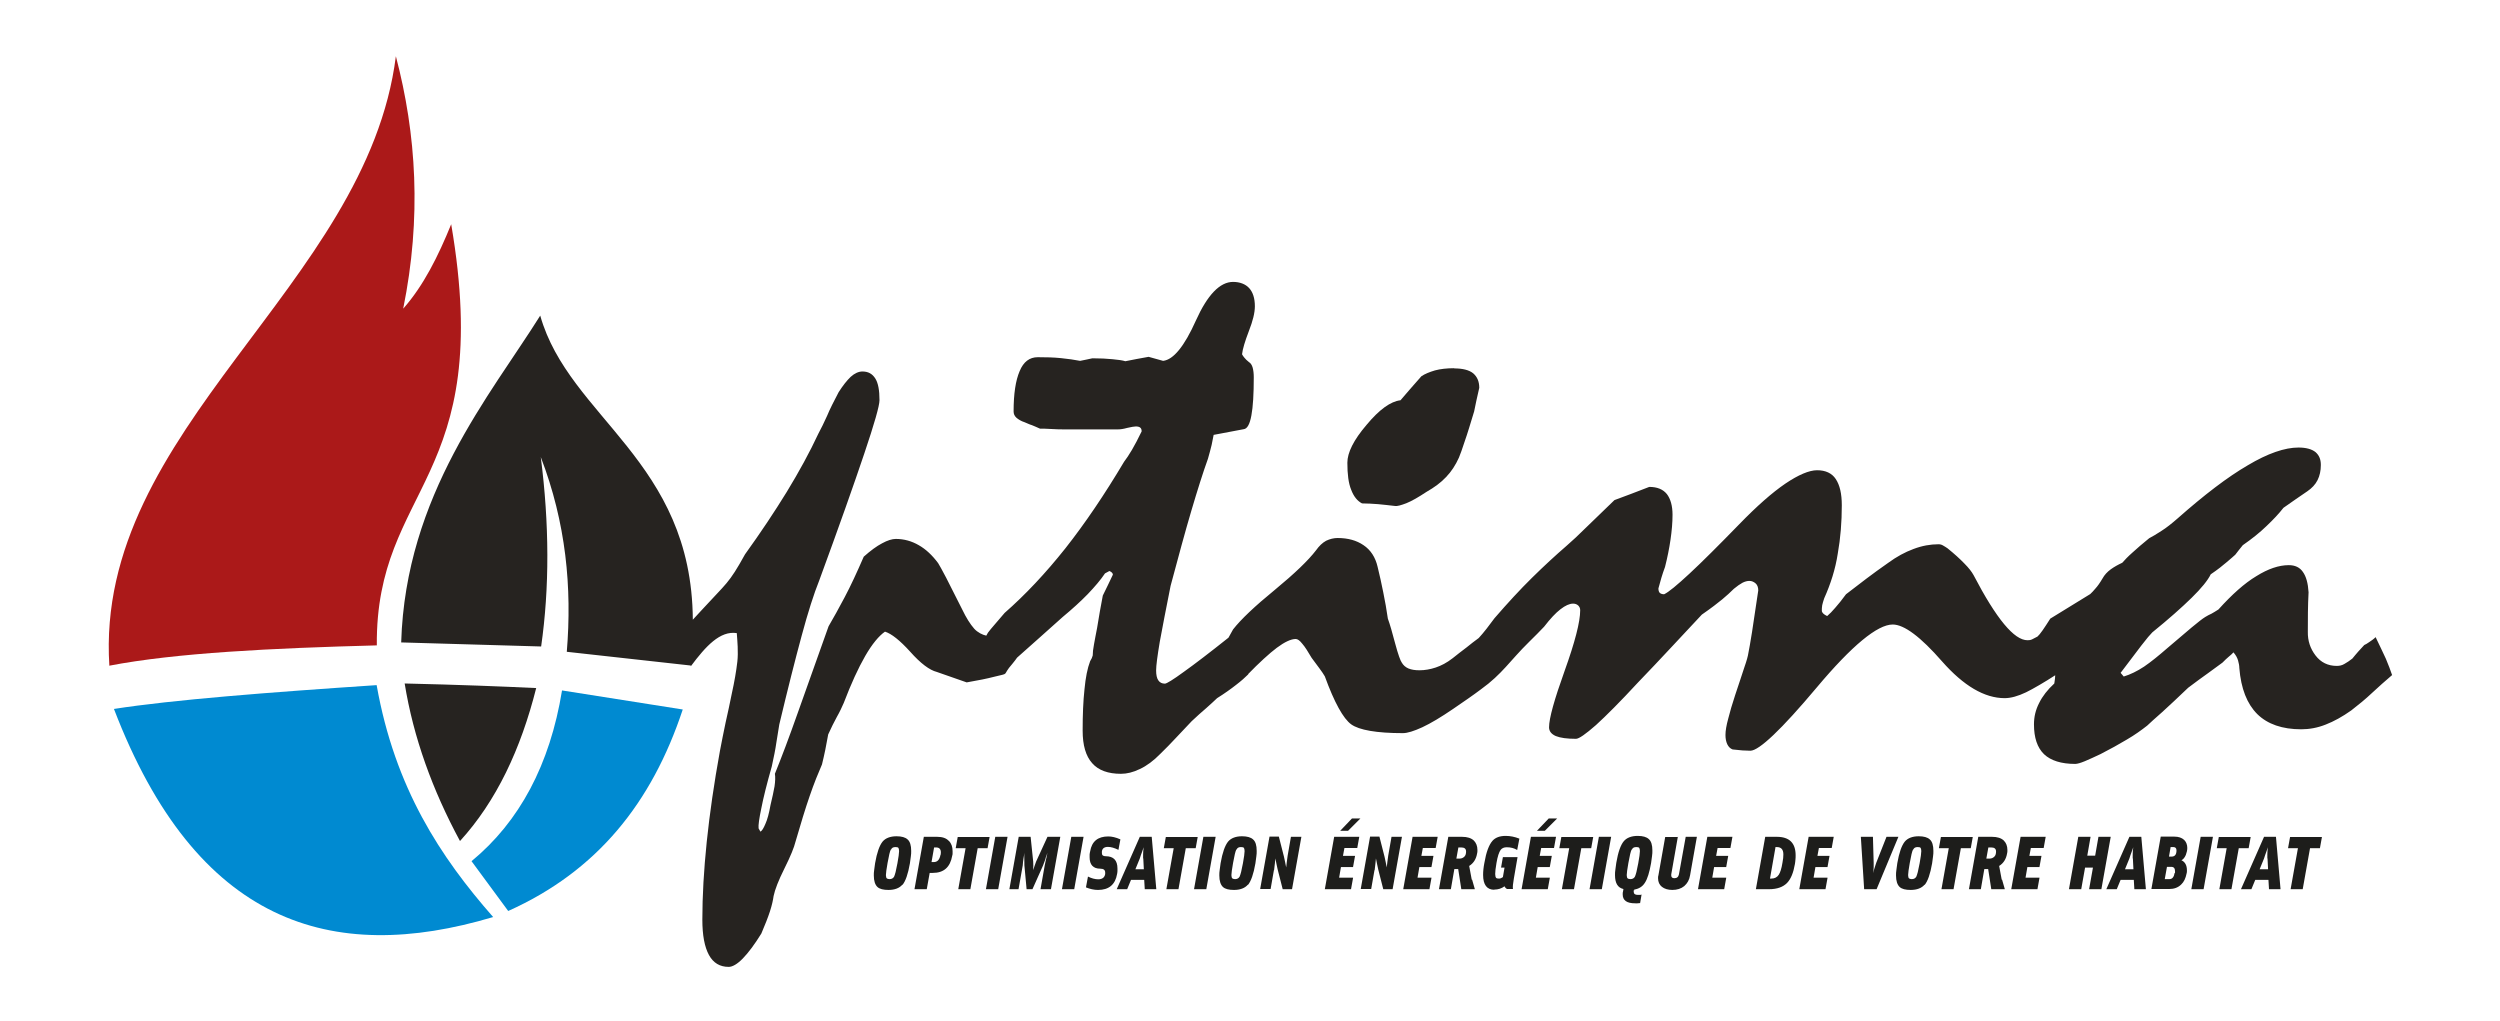 <?xml version="1.0" encoding="UTF-8"?><svg id="Calque_3" xmlns="http://www.w3.org/2000/svg" viewBox="0 0 136.47 55.74"><defs><style>.cls-1,.cls-2,.cls-3{fill-rule:evenodd;}.cls-1,.cls-4{fill:#262320;}.cls-2{fill:#ab1919;}.cls-5{fill:#1d1d1b;}.cls-3{fill:#008ad1;}</style></defs><path class="cls-1" d="m21.95,35.07l7.59.22c.46-3.22.45-6.67-.02-10.34,1.38,3.59,1.71,7.13,1.42,10.63l6.77.75v.04c.82-1.1,1.6-1.95,2.51-1.81.03.41.09,1.04.03,1.56-.06.52-.16,1.1-.3,1.73-.11.54-.22,1.07-.34,1.59-.11.52-.21,1.03-.31,1.55-.32,1.76-.56,3.42-.72,4.96-.16,1.55-.24,2.96-.24,4.25,0,.85.12,1.49.36,1.93.24.44.6.65,1.08.65.2,0,.47-.15.77-.46.3-.31.64-.76,1.01-1.36.2-.47.36-.87.47-1.21.11-.34.17-.62.2-.84.07-.34.26-.84.59-1.5.33-.66.53-1.15.61-1.48.28-.96.53-1.79.77-2.48.24-.7.47-1.26.67-1.72.13-.52.24-1.07.34-1.64.16-.36.32-.67.47-.95.16-.28.28-.54.38-.77.4-1.05.79-1.9,1.17-2.56.38-.66.75-1.1,1.08-1.33.35.11.81.47,1.38,1.1.56.63,1.05,1,1.45,1.1l1.63.57c.64-.11,1.13-.21,1.47-.3.96-.24.4-.01,1.02-.71.12-.15.21-.26.26-.34.84-.75,1.68-1.49,2.49-2.22.53-.44.98-.85,1.37-1.25.38-.4.7-.77.94-1.13l.24-.13c.12.05.19.12.19.2-.19.41-.38.79-.55,1.14-.11.59-.22,1.17-.31,1.76-.07.34-.12.64-.17.9-.05.25-.07.46-.07.61-.02.09-.07.2-.14.31-.15.39-.25.9-.31,1.54-.07.64-.1,1.39-.1,2.25,0,.8.17,1.39.52,1.78.34.39.87.58,1.57.58.32,0,.66-.08,1.03-.26.37-.17.75-.45,1.13-.84.29-.28.57-.57.85-.87.28-.3.56-.6.85-.9.29-.27.55-.51.79-.71.24-.21.43-.39.6-.55.4-.25.75-.5,1.03-.72.29-.22.51-.42.67-.58v-.02c.56-.58,1.17-1.14,1.56-1.43.43-.32.78-.48,1.03-.48.1,0,.22.08.36.26.15.17.31.43.51.77.16.22.3.41.43.58.12.16.22.31.29.43.52,1.43,1.01,2.31,1.44,2.62.43.31,1.38.48,2.82.48.25,0,.6-.11,1.06-.32.47-.22,1.02-.55,1.68-1,.6-.41,1.11-.76,1.52-1.07,1.17-.84,1.58-1.56,2.63-2.59.32-.31.59-.59.82-.83.34-.44.63-.75.89-.95.27-.21.5-.31.69-.31.11,0,.2.03.28.1.07.07.11.15.11.26,0,.64-.29,1.75-.85,3.31-.56,1.56-.85,2.59-.85,3.08,0,.21.12.37.37.48.25.1.61.15,1.1.15.16,0,.52-.25,1.09-.75.56-.51,1.33-1.28,2.29-2.32.61-.63,1.2-1.26,1.78-1.88.58-.62,1.15-1.23,1.71-1.83.52-.36.88-.64,1.11-.83.24-.2.45-.39.64-.58.18-.15.34-.26.47-.33.14-.07.26-.1.38-.1.12,0,.24.05.34.14.09.08.14.21.14.38-.14.94-.26,1.7-.34,2.27-.09.57-.16.95-.2,1.15-.02.15-.09.41-.22.78-.12.38-.29.87-.5,1.51-.16.49-.29.92-.38,1.29-.1.37-.15.66-.15.89,0,.19.03.36.1.51.07.14.16.23.29.28.4.05.72.07.97.07.47,0,1.69-1.15,3.62-3.45,1.93-2.3,3.32-3.44,4.15-3.44.62,0,1.52.67,2.69,2.01,1.18,1.34,2.32,2.01,3.42,2.01.34,0,.73-.11,1.17-.32.37-.18,1.04-.57,1.59-.93,0,.12-.02.26-.05.45-.37.34-.65.7-.83,1.07-.19.37-.28.75-.28,1.16,0,.73.18,1.27.55,1.63.37.35.94.53,1.7.53.11,0,.29-.05.53-.15.24-.1.52-.23.86-.39.53-.27,1.01-.54,1.43-.79.43-.25.79-.51,1.11-.76.16-.15.43-.4.82-.74.38-.34.85-.79,1.42-1.33.41-.31.78-.58,1.09-.8.31-.23.57-.41.78-.57.13-.13.24-.24.34-.32.1-.08.19-.16.26-.24.13.15.21.3.25.44.04.15.07.28.07.41.09,1.13.42,1.96.98,2.52.56.55,1.36.83,2.4.83.44,0,.89-.08,1.34-.26.44-.17.91-.43,1.39-.77.39-.3.78-.62,1.14-.96.36-.33.72-.66,1.09-.97-.08-.25-.2-.55-.34-.89-.16-.34-.34-.73-.56-1.18-.11.11-.23.19-.35.27-.11.08-.2.13-.27.16-.11.12-.22.24-.33.36-.11.12-.21.25-.32.38-.15.12-.29.21-.43.29-.13.08-.27.11-.42.11-.48,0-.87-.19-1.16-.57-.29-.38-.43-.81-.42-1.29,0-.69,0-1.41.04-2.16-.03-.49-.13-.86-.31-1.11-.17-.25-.43-.37-.77-.37-.54,0-1.13.2-1.77.6-.65.39-1.33,1-2.07,1.82-.14.09-.27.17-.38.23-.11.05-.23.11-.34.18-.15.09-.39.28-.74.57-.34.29-.79.67-1.33,1.13-.47.41-.89.75-1.27,1.01-.38.25-.75.43-1.11.54l-.17-.2c.47-.62.84-1.11,1.13-1.49.29-.38.49-.61.6-.72.9-.73,1.61-1.36,2.15-1.89.53-.52.88-.95,1.04-1.28.37-.25.66-.48.88-.67.23-.19.38-.33.46-.4.11-.15.25-.32.41-.52.49-.34.93-.69,1.29-1.04.37-.35.68-.68.93-1,.47-.33.9-.63,1.3-.9.25-.17.44-.37.56-.61.12-.24.18-.51.18-.83s-.1-.53-.29-.7c-.2-.16-.51-.25-.93-.25-.75,0-1.68.32-2.77.97-1.1.64-2.37,1.61-3.83,2.9-.32.28-.61.51-.88.68-.27.18-.5.31-.67.4-.37.3-.67.56-.91.78-.25.22-.43.41-.56.56-.24.11-.45.23-.63.36-.19.14-.34.3-.45.5-.14.24-.27.42-.38.54-.11.13-.2.23-.29.31l-2.18,1.34c-.16.25-.3.47-.42.64-.12.17-.21.28-.28.34-.12.06-.25.13-.29.15-.08.04-.16.05-.25.05-.37,0-.79-.29-1.28-.88-.49-.59-1.05-1.49-1.67-2.68-.1-.18-.26-.39-.51-.64-.24-.25-.54-.52-.91-.82-.08-.05-.16-.11-.24-.15-.08-.05-.16-.07-.25-.07-.44,0-.9.08-1.37.26-.46.17-.92.42-1.37.75-.43.3-.83.59-1.2.87-.37.28-.74.57-1.11.85-.22.3-.42.55-.59.74-.16.19-.31.34-.44.45-.19-.09-.29-.19-.29-.29,0-.09,0-.19.02-.3.02-.1.06-.23.11-.38.35-.78.61-1.59.74-2.44.15-.84.22-1.72.22-2.64,0-.63-.11-1.1-.33-1.43-.21-.32-.56-.48-1.02-.48-.43,0-1.02.25-1.73.73-.72.49-1.56,1.23-2.52,2.22-1.12,1.15-2.02,2.05-2.71,2.69-.69.64-1.15,1.02-1.39,1.13-.11,0-.19-.03-.24-.08-.05-.05-.07-.14-.07-.24.1-.38.21-.77.36-1.17.13-.51.23-1.01.3-1.49.07-.48.11-.94.11-1.36,0-.49-.11-.87-.31-1.13-.21-.26-.53-.39-.96-.39-.69.27-1.33.51-1.9.72-.57.55-1.08,1.04-1.51,1.46-.43.43-.8.77-1.11,1.04-.59.51-1.22,1.09-1.88,1.74-.66.65-1.34,1.39-2.05,2.21-.16.21-.3.4-.43.57-.12.16-.32.39-.43.51-.22.16-.44.33-.66.51-.27.2-.52.4-.76.59-.32.25-.63.41-.93.51-.3.1-.6.15-.88.15-.25,0-.44-.03-.61-.1-.16-.07-.28-.18-.36-.32-.07-.09-.2-.44-.36-1.04-.16-.61-.29-1.06-.4-1.36-.07-.48-.15-.95-.25-1.43-.09-.47-.2-.94-.31-1.4-.12-.52-.38-.92-.77-1.18-.38-.26-.85-.39-1.41-.39-.21,0-.42.05-.63.15-.2.11-.38.28-.55.52-.42.55-1.17,1.27-2.25,2.16-1.09.89-1.85,1.61-2.28,2.16l-.25.45c-1.03.82-1.84,1.44-2.43,1.86-.6.44-.95.65-1.04.65-.16,0-.28-.06-.36-.18-.08-.11-.12-.3-.12-.54,0-.27.07-.79.2-1.57.14-.77.34-1.79.59-3.05.42-1.57.79-2.94,1.13-4.09.34-1.15.64-2.1.91-2.85.08-.28.15-.54.2-.75.04-.21.08-.4.11-.55l1.64-.31c.19-.02.33-.26.42-.75.09-.48.13-1.18.13-2.08,0-.21-.02-.38-.06-.53-.04-.14-.11-.25-.2-.3-.11-.09-.2-.17-.25-.24-.06-.07-.1-.13-.13-.19.03-.28.16-.71.37-1.26.22-.56.33-1.01.33-1.36,0-.44-.11-.77-.31-.99-.2-.22-.51-.34-.88-.34-.72,0-1.4.71-2.03,2.11-.63,1.41-1.23,2.14-1.79,2.2l-.79-.22c-.25.05-.47.08-.66.12-.2.04-.4.08-.61.12-.16-.05-.39-.08-.7-.11-.3-.03-.67-.05-1.1-.05-.21.05-.43.09-.67.14-.31-.06-.65-.11-1.05-.15-.39-.04-.81-.05-1.26-.05s-.78.25-.99.76c-.22.51-.33,1.24-.33,2.2,0,.14.05.25.16.35.11.09.25.18.44.24.13.05.26.12.4.16.13.05.28.12.44.19.12,0,.34,0,.63.02.3.02.51.02.64.02h3c.11,0,.28-.02.49-.08.22-.05.38-.08.47-.08.11,0,.2.02.25.07.05.04.07.11.07.2-.2.41-.37.74-.53,1.01-.16.27-.3.48-.43.65-1.06,1.78-2.12,3.35-3.2,4.72-1.08,1.36-2.19,2.54-3.32,3.53-.21.24-.39.45-.54.63-.16.18-.28.33-.37.45l-.09.16c-.2-.04-.47-.17-.66-.38-.22-.25-.44-.6-.65-1.04-.37-.74-.66-1.31-.88-1.74-.22-.42-.37-.69-.44-.8-.32-.43-.67-.76-1.06-.98-.38-.22-.8-.34-1.25-.34-.2,0-.46.08-.75.24-.29.15-.63.4-1,.73-.37.85-.71,1.59-1.04,2.21-.33.62-.62,1.15-.88,1.59-.64,1.79-1.2,3.37-1.68,4.72-.48,1.36-.9,2.47-1.25,3.33.03.18.02.41-.02.69-.05.28-.12.61-.22,1.02-.08.45-.17.79-.28,1.03-.1.24-.19.38-.27.42l-.1-.18c-.02-.17.03-.53.15-1.1.11-.57.3-1.33.57-2.28.11-.5.2-.94.25-1.3.06-.38.11-.71.16-.99.46-1.93.87-3.55,1.22-4.84.35-1.3.67-2.3.96-3.02,1.09-2.97,1.91-5.29,2.46-6.93.55-1.63.83-2.61.83-2.91,0-.54-.07-.94-.23-1.19-.16-.25-.38-.38-.7-.38-.21,0-.43.1-.64.29-.21.2-.43.48-.66.84-.25.48-.47.9-.63,1.29-.17.38-.33.7-.47.96-.48,1.03-1.06,2.09-1.73,3.19-.67,1.09-1.43,2.23-2.28,3.41-.9,1.63-.99,1.54-2.38,3.06-.17.18-.32.35-.47.51-.06-8.7-6.75-11.02-8.33-16.6-2.71,4.33-7.35,9.78-7.59,17.84"/><path class="cls-2" d="m5.96,36.34c3.62-.7,8.9-.96,14.61-1.11-.07-8.74,6.46-8.97,4.06-22.99-.71,1.75-1.52,3.37-2.62,4.61,1.01-4.98.72-9.52-.4-13.78-1.58,12.55-16.47,20.32-15.64,33.28"/><path class="cls-1" d="m25.11,45.91c1.99-2.18,3.32-5.02,4.16-8.35-1.9-.09-4.17-.18-7.18-.25.48,2.96,1.52,5.82,3.02,8.6"/><path class="cls-3" d="m27.75,49.74l-2.01-2.73c2.61-2.15,4.28-5.26,4.94-9.32l6.59,1.04c-1.69,5.1-4.67,8.82-9.53,11"/><path class="cls-3" d="m6.22,38.7c3.2-.5,8.5-.91,14.34-1.3,1,5.63,3.49,9.39,6.36,12.66-8.85,2.64-16.21.36-20.7-11.36"/><path class="cls-4" d="m79.37,20.11c.48,0,.83.09,1.05.27.22.19.33.45.33.79-.12.51-.21.94-.28,1.29-.2.65-.36,1.2-.51,1.62-.14.42-.24.72-.32.9-.18.4-.41.76-.7,1.06-.29.31-.65.57-1.07.81-.44.29-.8.5-1.1.62-.29.11-.5.17-.62.15-.32-.04-.64-.07-.93-.1-.29-.02-.59-.04-.87-.04-.25-.13-.45-.37-.59-.74-.15-.36-.21-.86-.21-1.48,0-.55.34-1.24,1.05-2.07.69-.83,1.31-1.28,1.85-1.34.32-.38.7-.81,1.14-1.31.19-.13.44-.23.74-.32.3-.08.65-.12,1.06-.12"/><path class="cls-5" d="m49.26,48.29c-.16.19-.42.29-.76.29-.28,0-.48-.05-.6-.16-.13-.12-.2-.33-.2-.63,0-.09,0-.19.02-.3.01-.11.03-.24.05-.37.1-.58.24-.97.41-1.18.16-.19.42-.29.76-.29.28,0,.48.06.6.17.14.12.2.33.2.63,0,.09,0,.19-.02.31-.01.11-.03.23-.05.37-.1.58-.24.98-.41,1.18Zm-.63-1.92c-.05.09-.11.34-.18.74-.06.34-.09.56-.09.66,0,.09.02.15.05.18.03.02.08.04.15.04.12,0,.2-.05.25-.14.02-.05.05-.13.08-.25.03-.12.06-.28.1-.48.06-.33.09-.55.09-.66,0-.09-.02-.15-.04-.18-.03-.03-.09-.04-.16-.04-.12,0-.2.04-.24.14Z"/><path class="cls-5" d="m51.8,45.9c.13.14.2.32.2.56,0,.04,0,.08,0,.12,0,.04,0,.08-.02.13-.11.63-.46.94-1.06.94h-.17l-.16.89h-.67l.51-2.86h.73c.28,0,.49.07.63.22Zm-.45.76s.01-.09.01-.13c0-.18-.09-.27-.26-.27h-.11l-.14.8h.12c.2,0,.32-.13.37-.4Z"/><path class="cls-5" d="m52.98,48.54h-.67l.4-2.24h-.54l.11-.61h1.74l-.11.61h-.54l-.4,2.24Z"/><path class="cls-5" d="m55,45.68l-.51,2.86h-.67l.51-2.86h.67Z"/><path class="cls-5" d="m57.08,46.86c-.04.11-.09.24-.14.38l-.58,1.3h-.32l-.12-1.3c0-.07,0-.3-.01-.69,0,.1-.02.2-.04.32s-.03.24-.04.37l-.23,1.3h-.5l.51-2.86h.65l.14,1.35c.01.14.01.29,0,.47.02-.08.08-.24.16-.47l.62-1.35h.7l-.51,2.86h-.57l.23-1.3s.03-.12.05-.24c.03-.11.06-.26.1-.45-.03.09-.07.19-.11.31Z"/><path class="cls-5" d="m59.15,45.68l-.51,2.86h-.67l.51-2.86h.67Z"/><path class="cls-5" d="m61.05,46.39c-.21-.1-.4-.16-.57-.16-.19,0-.31.08-.33.25,0,.02,0,.03,0,.05s0,.03,0,.04c0,.12.07.17.21.17.42,0,.64.22.64.67,0,.05,0,.09,0,.14s-.01.1-.02.16c-.1.58-.45.87-1.04.87-.22,0-.44-.05-.66-.14l.11-.59c.2.1.39.15.56.15.22,0,.35-.1.38-.29,0-.02,0-.03,0-.04s0-.03,0-.04c0-.14-.09-.21-.27-.21-.38,0-.58-.21-.58-.62,0-.05,0-.1,0-.16,0-.05.02-.11.03-.17.09-.54.42-.81.99-.81.19,0,.41.05.66.16l-.11.59Z"/><path class="cls-5" d="m61.53,48.54h-.57l1.26-2.86h.65l.25,2.86h-.63l-.03-.51h-.72l-.21.51Zm.87-1.68c0-.05,0-.13,0-.23s.01-.23.03-.38c-.02.07-.05.16-.09.26-.04.1-.08.22-.12.35l-.24.59h.46l-.03-.59Z"/><path class="cls-5" d="m64.34,48.54h-.67l.4-2.24h-.54l.11-.61h1.74l-.11.61h-.54l-.4,2.24Z"/><path class="cls-5" d="m66.36,45.68l-.51,2.86h-.67l.51-2.86h.67Z"/><path class="cls-5" d="m68.12,48.29c-.16.19-.42.29-.76.29-.28,0-.48-.05-.6-.16-.13-.12-.2-.33-.2-.63,0-.09,0-.19.02-.3.01-.11.03-.24.05-.37.1-.58.24-.97.41-1.18.16-.19.42-.29.76-.29.28,0,.48.06.6.17.14.12.2.33.2.63,0,.09,0,.19-.02.31-.01.11-.03.23-.05.37-.1.58-.24.98-.41,1.18Zm-.63-1.92c-.05.09-.11.34-.18.74-.06.34-.09.56-.09.66,0,.09.02.15.05.18.03.02.08.04.15.04.12,0,.2-.05.25-.14.02-.05.05-.13.08-.25.03-.12.06-.28.1-.48.06-.33.09-.55.09-.66,0-.09-.02-.15-.04-.18-.03-.03-.09-.04-.16-.04-.12,0-.2.04-.24.14Z"/><path class="cls-5" d="m69.54,47.5l-.18,1.03h-.57l.51-2.86h.51l.28,1.1c.02.09.04.18.06.28.02.1.04.2.06.3.02-.17.04-.38.08-.64l.18-1.03h.57l-.51,2.86h-.51l-.28-1.1c-.02-.09-.04-.18-.06-.28-.02-.1-.04-.2-.06-.3-.01.16-.04.37-.07.64Z"/><path class="cls-5" d="m73.86,47.93l-.11.61h-1.43l.51-2.86h1.37l-.11.61h-.7l-.08.43h.66l-.11.61h-.66l-.1.58h.76Zm-.27-2.58h-.43l.64-.67h.46l-.67.67Z"/><path class="cls-5" d="m75.03,47.5l-.18,1.03h-.57l.51-2.86h.51l.28,1.1c.02.09.04.18.06.28.02.1.04.2.06.3.02-.17.04-.38.08-.64l.18-1.03h.57l-.51,2.86h-.51l-.28-1.1c-.02-.09-.04-.18-.06-.28-.02-.1-.04-.2-.06-.3-.01.16-.04.37-.07.64Z"/><path class="cls-5" d="m78.14,47.93l-.11.61h-1.43l.51-2.86h1.37l-.11.61h-.7l-.08.43h.66l-.11.61h-.66l-.1.58h.76Z"/><path class="cls-5" d="m80.36,48.02l.15.52h-.74l-.17-1.1h-.21l-.19,1.1h-.65l.51-2.86h.75c.29,0,.5.07.64.2.13.13.2.3.2.52,0,.08,0,.14-.02.2-.05.29-.19.52-.43.67l.14.75Zm-.69-1.15c.11,0,.2-.04.27-.11s.09-.17.09-.28c0-.15-.09-.22-.27-.22h-.15l-.11.61h.17Z"/><path class="cls-5" d="m81.57,48.57c-.4,0-.61-.27-.61-.81,0-.19.02-.41.07-.66.1-.59.25-.98.44-1.2.16-.18.4-.27.72-.27.25,0,.5.05.75.15l-.12.62c-.16-.1-.35-.15-.57-.15-.15,0-.26.05-.33.14-.09.12-.17.36-.23.72-.05.28-.07.48-.07.6,0,.1.02.17.05.21.03.03.08.04.16.04.07,0,.14-.03.21-.08l.09-.52h-.19l.1-.57h.8l-.2,1.16c-.05.28-.07.47-.05.58h-.32c-.06-.03-.11-.08-.14-.15-.16.12-.35.18-.56.18Z"/><path class="cls-5" d="m84.6,47.93l-.11.61h-1.43l.51-2.86h1.37l-.11.61h-.7l-.08.43h.66l-.11.61h-.66l-.1.58h.76Zm-.27-2.58h-.43l.64-.67h.46l-.67.67Z"/><path class="cls-5" d="m85.93,48.54h-.67l.4-2.24h-.54l.11-.61h1.74l-.11.61h-.54l-.4,2.24Z"/><path class="cls-5" d="m87.95,45.68l-.51,2.86h-.67l.51-2.86h.67Z"/><path class="cls-5" d="m89.18,48.6s0,.03,0,.04c0,.01,0,.03,0,.03,0,.12.07.18.22.18.03,0,.06,0,.1,0,.04,0,.07,0,.11-.02l-.08.47s-.09,0-.14.01-.09,0-.13,0c-.46,0-.68-.16-.68-.49,0-.06,0-.12.02-.17l.02-.12c-.31-.07-.46-.32-.46-.76,0-.09,0-.19.02-.3.01-.11.03-.24.05-.37.1-.59.24-.98.41-1.18.16-.19.42-.29.76-.29.28,0,.48.06.6.17.14.12.2.33.2.63,0,.09,0,.19-.02.31-.01.11-.03.23-.05.37-.09.51-.2.87-.34,1.08-.13.21-.33.33-.58.37v.04Zm-.11-2.23c-.05.09-.11.34-.18.74-.06.34-.09.56-.09.66,0,.09.02.15.05.18.03.02.08.04.15.04.12,0,.2-.05.25-.14.02-.05.05-.13.08-.25.03-.12.06-.28.1-.48.06-.33.09-.55.09-.66,0-.09-.02-.15-.04-.18-.03-.03-.09-.04-.16-.04-.12,0-.2.04-.24.14Z"/><path class="cls-5" d="m91.59,45.68l-.36,2.05s0,.03,0,.06c0,.1.06.15.17.15.14,0,.22-.07.25-.21l.37-2.05h.61l-.37,2.09c-.04.26-.15.45-.32.6-.17.14-.39.21-.65.21-.24,0-.43-.06-.57-.17s-.21-.27-.21-.47c0-.06,0-.11.02-.16l.37-2.09h.72Z"/><path class="cls-5" d="m94.23,47.93l-.11.61h-1.43l.51-2.86h1.37l-.11.61h-.7l-.08.43h.66l-.11.61h-.66l-.1.58h.76Z"/><path class="cls-5" d="m97.56,48.19c-.22.23-.55.35-.99.35h-.72l.51-2.86h.63c.69,0,1.03.34,1.03,1.01,0,.07,0,.15-.01.23,0,.08-.02.16-.03.25-.08.47-.22.81-.42,1.02Zm-.64-1.94l-.3,1.71h.08c.17,0,.31-.07.4-.21.08-.12.15-.34.2-.65.02-.1.03-.18.04-.26,0-.08.01-.14.01-.2,0-.27-.12-.4-.36-.4h-.08Z"/><path class="cls-5" d="m99.76,47.93l-.11.61h-1.43l.51-2.86h1.37l-.11.61h-.7l-.08.43h.66l-.11.61h-.66l-.1.58h.76Z"/><path class="cls-5" d="m101.76,48.54l-.18-2.86h.66l.04,1.42c0,.07,0,.15,0,.24,0,.09-.01.2-.03.32.01-.05.03-.13.06-.22.03-.09.06-.2.11-.34l.56-1.42h.65l-1.19,2.86h-.67Z"/><path class="cls-5" d="m105.06,48.29c-.16.19-.42.29-.76.29-.28,0-.48-.05-.6-.16-.13-.12-.2-.33-.2-.63,0-.09,0-.19.02-.3.01-.11.03-.24.05-.37.1-.58.24-.97.41-1.18.16-.19.42-.29.76-.29.28,0,.48.06.6.17.14.12.2.33.2.63,0,.09,0,.19-.02.31-.01.11-.03.23-.05.37-.1.58-.24.98-.41,1.18Zm-.63-1.92c-.05.09-.11.34-.18.74-.06.34-.09.56-.09.66,0,.09.02.15.05.18.03.02.08.04.15.04.12,0,.2-.05.25-.14.02-.05.05-.13.08-.25.03-.12.06-.28.1-.48.06-.33.09-.55.09-.66,0-.09-.02-.15-.04-.18-.03-.03-.09-.04-.16-.04-.12,0-.2.04-.24.14Z"/><path class="cls-5" d="m106.65,48.54h-.67l.4-2.24h-.54l.11-.61h1.74l-.11.61h-.54l-.4,2.24Z"/><path class="cls-5" d="m109.29,48.02l.15.52h-.74l-.17-1.1h-.21l-.19,1.1h-.65l.51-2.86h.75c.29,0,.5.07.64.2.13.13.2.3.2.52,0,.08,0,.14-.02.2-.05.29-.19.52-.43.67l.14.75Zm-.69-1.15c.11,0,.2-.04.27-.11s.09-.17.09-.28c0-.15-.09-.22-.27-.22h-.15l-.11.61h.17Z"/><path class="cls-5" d="m111.33,47.93l-.11.61h-1.43l.51-2.86h1.37l-.11.61h-.7l-.08.43h.66l-.11.61h-.66l-.1.58h.76Z"/><path class="cls-5" d="m113.61,48.54h-.67l.51-2.86h.67l-.18,1.03h.43l.18-1.03h.67l-.51,2.86h-.67l.21-1.18h-.43l-.21,1.18Z"/><path class="cls-5" d="m115.55,48.54h-.57l1.26-2.86h.65l.25,2.86h-.63l-.03-.51h-.72l-.21.51Zm.87-1.68c0-.05,0-.13,0-.23s.01-.23.03-.38c-.02.07-.05.16-.09.26-.04.1-.08.22-.12.35l-.24.59h.46l-.03-.59Z"/><path class="cls-5" d="m119.38,47.52c0,.06,0,.12-.02.17-.05.25-.14.45-.29.59-.17.17-.39.25-.66.25h-.97l.51-2.86h.75c.22,0,.4.06.53.18.11.11.17.26.17.44,0,.12-.03.25-.08.38-.06.14-.14.24-.24.29.2.09.3.28.3.55Zm-.65.13s0-.04,0-.05c0-.02,0-.03,0-.05,0-.15-.07-.23-.2-.23h-.24l-.12.67h.25c.16,0,.25-.11.29-.34Zm.08-1.23c0-.12-.06-.18-.17-.18h-.15l-.09.52h.14c.18,0,.27-.11.27-.34Z"/><path class="cls-5" d="m120.8,45.68l-.51,2.86h-.67l.51-2.86h.67Z"/><path class="cls-5" d="m121.82,48.54h-.67l.4-2.24h-.54l.11-.61h1.74l-.11.61h-.54l-.4,2.24Z"/><path class="cls-5" d="m122.9,48.54h-.57l1.26-2.86h.65l.25,2.86h-.63l-.03-.51h-.72l-.21.51Zm.87-1.68c0-.05,0-.13,0-.23s.01-.23.03-.38c-.02.07-.05.16-.09.26-.04.1-.08.22-.12.35l-.24.59h.46l-.03-.59Z"/><path class="cls-5" d="m125.71,48.54h-.67l.4-2.24h-.54l.11-.61h1.74l-.11.61h-.54l-.4,2.24Z"/></svg>